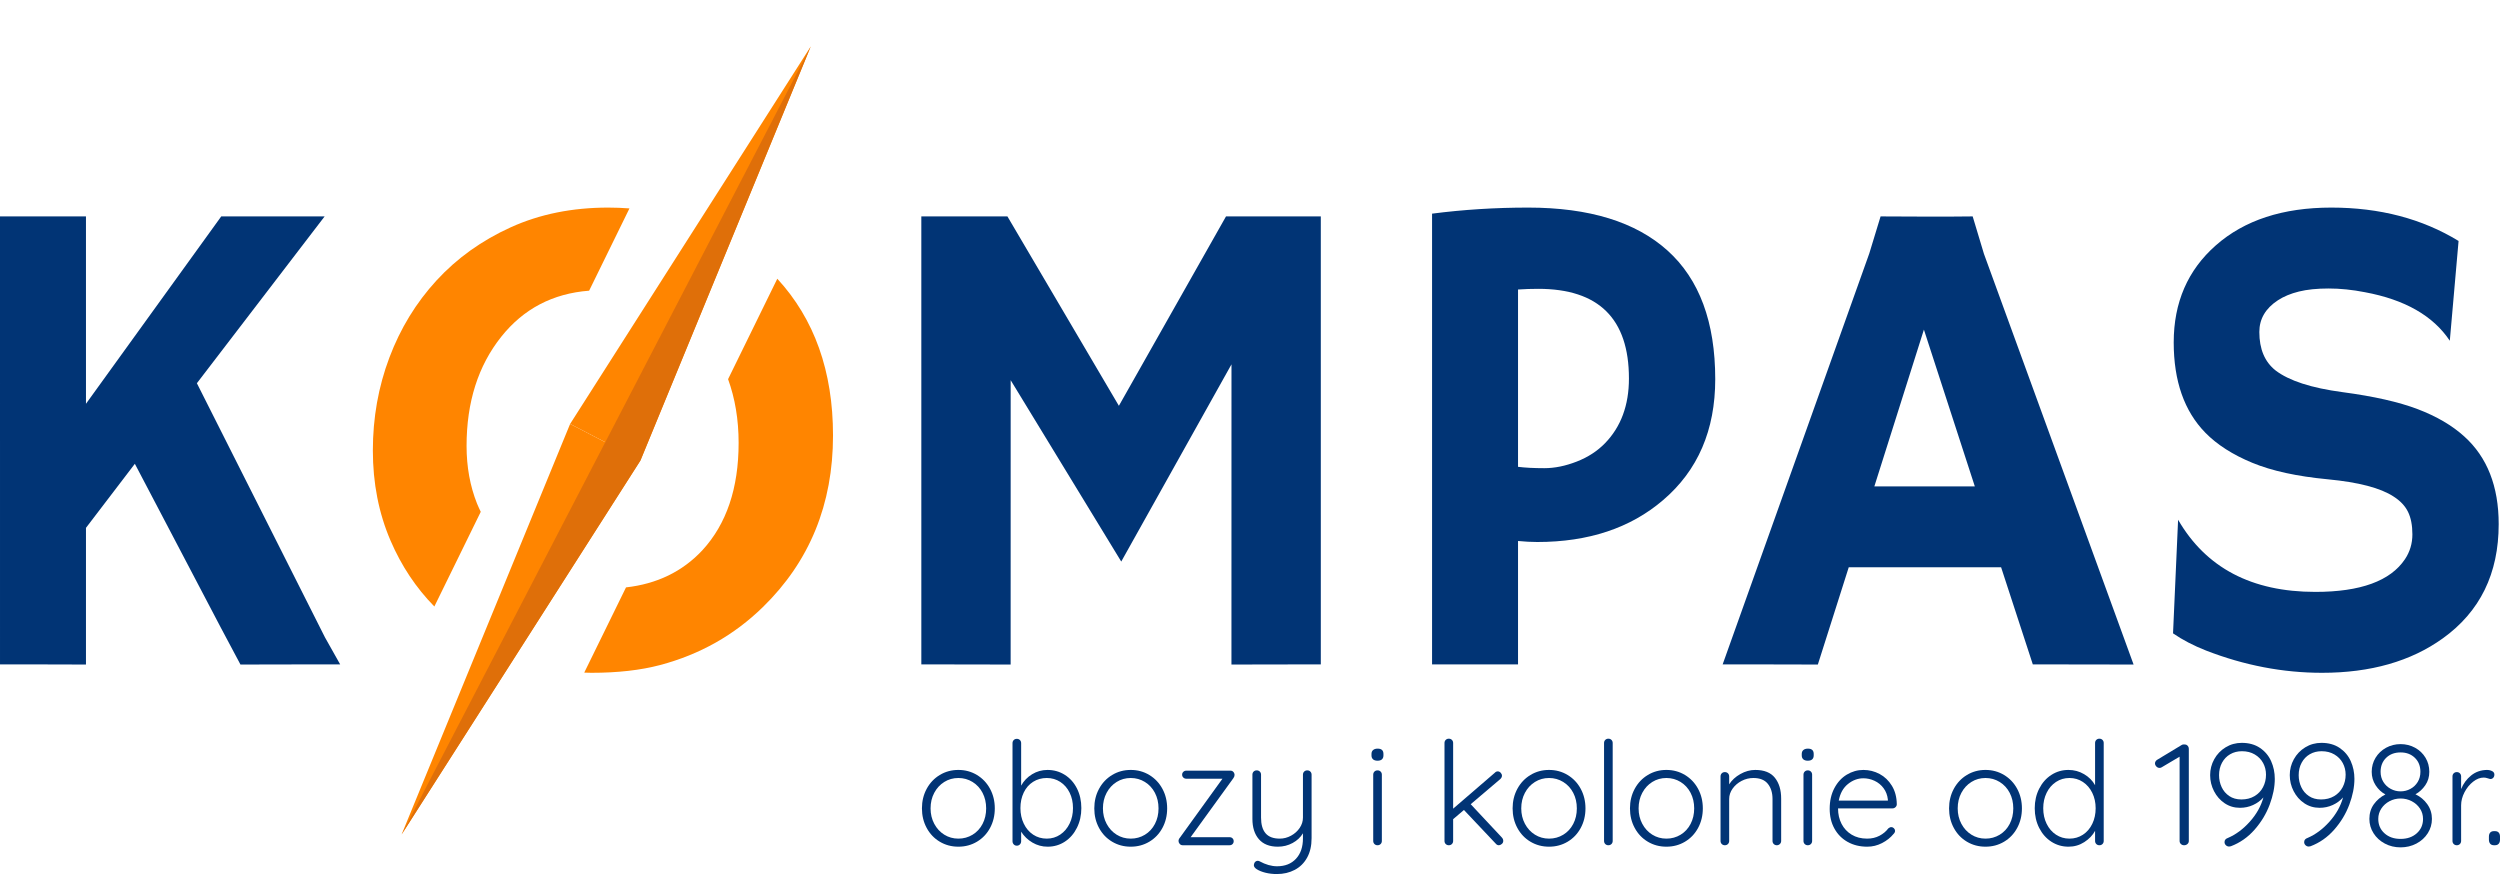 <?xml version="1.0" standalone="no"?><!-- Generator: Gravit.io --><svg xmlns="http://www.w3.org/2000/svg" xmlns:xlink="http://www.w3.org/1999/xlink" style="isolation:isolate" viewBox="220 215.543 915.041 319.915" width="915.041" height="319.915"><g><g><path d=" M 251.464 294.754 L 251.467 363.335 L 300.974 294.754 L 338.819 294.754 L 292.062 355.809 L 338.95 448.844 L 344.503 458.715 L 336.976 458.715 L 308.011 458.775 L 300.823 445.266 L 269.359 385.299 L 251.467 408.742 L 251.464 458.775 C 251.464 458.775 238.553 458.715 229.751 458.715 L 220.003 458.715 L 220 294.754" fill="rgb(1,52,117)"/><path d=" M 450.392 291.825 C 447.841 291.63 445.246 291.523 442.597 291.523 C 429.435 291.523 417.548 293.929 406.937 298.742 C 396.326 303.554 387.277 310.032 379.791 318.175 C 372.306 326.319 366.548 335.738 362.517 346.431 C 358.486 357.125 356.471 368.456 356.471 380.425 C 356.471 392.394 358.63 403.396 362.949 413.431 C 366.936 422.698 372.292 430.72 378.979 437.533 L 395.963 402.879 C 395.496 401.883 395.013 400.903 394.598 399.859 C 392.048 393.443 390.773 386.409 390.773 378.759 C 390.773 362.719 395.01 349.392 403.482 338.781 C 411.629 328.56 422.352 322.957 435.633 321.938 L 450.392 291.825 Z " fill="rgb(255,133,0)"/><path d=" M 504.502 317.561 L 486.485 354.321 C 489.029 361.329 490.348 369.085 490.348 377.649 C 490.348 394.265 485.905 407.385 477.022 417.009 C 469.723 424.79 460.407 429.269 449.131 430.537 L 433.841 461.732 C 434.725 461.765 435.609 461.8 436.488 461.8 C 446.072 461.8 454.441 460.854 461.598 458.962 C 476.158 455.096 488.702 448.022 499.231 437.739 C 516.341 421.04 524.897 400.106 524.897 374.934 C 524.897 351.435 518.082 332.321 504.502 317.561 Z " fill="rgb(255,133,0)"/><path d=" M 589.912 458.775 L 557.224 458.714 L 557.22 294.754 L 588.735 294.754 L 629.531 364.075 L 668.737 294.754 L 703.436 294.754 L 703.441 458.714 L 670.731 458.775 L 670.743 348.898 L 630.394 421.081 L 589.923 354.697 L 589.912 458.775 Z " fill="rgb(1,52,117)"/><path d=" M 783.026 321.26 C 780.558 321.26 778.09 321.342 775.623 321.507 L 775.623 386.409 C 778.255 386.739 781.464 386.903 785.248 386.903 C 789.032 386.903 792.98 386.101 797.092 384.496 C 801.206 382.892 804.661 380.651 807.458 377.772 C 813.297 371.767 816.218 363.87 816.218 354.081 C 816.218 332.2 805.154 321.26 783.026 321.26 Z  M 744.159 293.744 C 755.593 292.263 767.315 291.523 779.325 291.523 C 801.699 291.523 818.707 296.767 830.346 307.255 C 841.986 317.743 847.805 333.434 847.805 354.328 C 847.805 373.001 841.43 387.767 828.68 398.624 C 816.753 408.824 801.412 413.925 782.656 413.925 C 780.517 413.925 778.173 413.801 775.623 413.555 L 775.623 458.715 L 744.159 458.715 L 744.159 293.744 Z " fill="rgb(1,52,117)"/><path d=" M 942.815 393.566 L 924.183 336.19 L 906.045 393.566 L 942.815 393.566 Z  M 885.361 458.775 L 860.268 458.715 L 850.52 458.715 L 904.194 308.304 L 908.325 294.753 C 908.325 294.753 935.122 294.919 942.031 294.753 L 946.146 308.428 L 1000.929 458.775 L 964.038 458.715 L 952.439 423.179 L 896.668 423.179 L 885.361 458.775 Z " fill="rgb(1,52,117)"/><path d=" M 1119.877 303.738 L 1116.669 340.261 C 1110.582 331.131 1100.218 325.208 1085.575 322.493 C 1080.969 321.588 1076.547 321.136 1072.311 321.136 C 1068.074 321.136 1064.455 321.506 1061.453 322.246 C 1058.45 322.987 1055.88 324.056 1053.741 325.454 C 1049.217 328.416 1046.954 332.282 1046.954 337.053 C 1046.954 343.305 1048.929 347.993 1052.877 351.119 C 1057.813 354.904 1065.998 357.556 1077.432 359.078 C 1088.865 360.6 1098.037 362.677 1104.947 365.309 C 1111.857 367.942 1117.533 371.273 1121.975 375.303 C 1130.365 382.871 1134.561 393.565 1134.561 407.384 C 1134.561 425.482 1127.733 439.425 1114.078 449.214 C 1102.398 457.604 1087.673 461.8 1069.905 461.8 C 1055.592 461.8 1041.443 459.085 1027.459 453.656 C 1022.853 451.845 1018.822 449.748 1015.367 447.363 L 1017.218 405.781 C 1027.418 423.384 1044.158 432.186 1067.438 432.186 C 1083.972 432.186 1094.912 428.196 1100.259 420.217 C 1102.068 417.503 1102.973 414.479 1102.973 411.148 C 1102.973 407.816 1102.439 405.061 1101.369 402.881 C 1100.3 400.701 1098.531 398.83 1096.064 397.266 C 1091.292 394.141 1083.273 392.044 1072.003 390.974 C 1060.733 389.905 1051.52 387.889 1044.363 384.927 C 1037.207 381.967 1031.49 378.306 1027.212 373.946 C 1019.481 366.05 1015.614 355.027 1015.614 340.878 C 1015.614 326.236 1020.755 314.391 1031.037 305.342 C 1041.484 296.129 1055.571 291.523 1073.298 291.523 C 1091.025 291.523 1106.552 295.594 1119.877 303.738 Z " fill="rgb(1,52,117)"/><path d=" M 428.669 370.713 L 366.986 520.986 L 454.413 384.081 L 428.669 370.713 Z " fill="rgb(255,133,0)"/><path d=" M 428.669 370.713 L 454.413 384.081 L 516.753 232.543 L 428.669 370.713 Z " fill="rgb(255,133,0)"/><path d=" M 366.987 520.986 L 454.414 384.081 L 516.754 232.543 L 366.987 520.986 Z " fill="rgb(223,111,9)"/><path d=" M 579.632 505.732 C 578.755 504.046 577.532 502.72 575.969 501.753 C 574.405 500.787 572.674 500.304 570.779 500.304 C 568.881 500.304 567.158 500.787 565.612 501.753 C 564.066 502.72 562.846 504.046 561.949 505.732 C 561.053 507.419 560.605 509.318 560.605 511.424 C 560.605 513.496 561.053 515.376 561.949 517.063 C 562.846 518.751 564.066 520.078 565.612 521.044 C 567.158 522.01 568.881 522.495 570.779 522.495 C 572.674 522.495 574.405 522.018 575.969 521.071 C 577.532 520.121 578.755 518.803 579.632 517.117 C 580.511 515.429 580.951 513.535 580.951 511.424 C 580.951 509.318 580.511 507.419 579.632 505.732 Z  M 582.373 518.592 C 581.215 520.736 579.615 522.415 577.577 523.626 C 575.54 524.838 573.273 525.445 570.779 525.445 C 568.282 525.445 566.015 524.838 563.978 523.626 C 561.941 522.415 560.343 520.736 559.183 518.592 C 558.023 516.451 557.444 514.059 557.444 511.424 C 557.444 508.791 558.023 506.4 559.183 504.256 C 560.343 502.114 561.941 500.428 563.978 499.198 C 566.015 497.967 568.282 497.352 570.779 497.352 C 573.273 497.352 575.54 497.967 577.577 499.198 C 579.615 500.428 581.215 502.114 582.373 504.256 C 583.533 506.4 584.112 508.791 584.112 511.424 C 584.112 514.059 583.533 516.451 582.373 518.592 Z " fill="rgb(1,52,117)"/><path d=" M 608.066 521.017 C 609.524 520.035 610.668 518.69 611.493 516.985 C 612.319 515.282 612.731 513.393 612.731 511.319 C 612.731 509.21 612.319 507.324 611.493 505.653 C 610.668 503.984 609.524 502.676 608.066 501.728 C 606.608 500.778 604.965 500.304 603.14 500.304 C 601.276 500.304 599.608 500.769 598.132 501.7 C 596.656 502.633 595.513 503.941 594.705 505.626 C 593.896 507.315 593.493 509.21 593.493 511.319 C 593.493 513.427 593.907 515.333 594.733 517.038 C 595.556 518.744 596.699 520.078 598.158 521.044 C 599.616 522.01 601.276 522.495 603.14 522.495 C 604.965 522.495 606.608 522.001 608.066 521.017 Z  M 609.728 499.144 C 611.624 500.34 613.108 502 614.18 504.125 C 615.253 506.251 615.789 508.649 615.789 511.319 C 615.789 513.955 615.253 516.352 614.18 518.514 C 613.108 520.676 611.632 522.371 609.754 523.601 C 607.873 524.83 605.774 525.446 603.455 525.446 C 601.452 525.446 599.599 524.944 597.894 523.942 C 596.189 522.941 594.812 521.616 593.757 519.964 L 593.757 523.443 C 593.757 523.899 593.607 524.286 593.309 524.603 C 593.01 524.918 592.633 525.077 592.176 525.077 C 591.719 525.077 591.34 524.918 591.042 524.603 C 590.744 524.286 590.596 523.899 590.596 523.443 L 590.596 487.549 C 590.596 487.093 590.744 486.715 591.042 486.415 C 591.34 486.117 591.719 485.967 592.176 485.967 C 592.633 485.967 593.01 486.117 593.309 486.415 C 593.607 486.715 593.757 487.093 593.757 487.549 L 593.757 503.098 C 594.705 501.376 596.041 499.989 597.763 498.933 C 599.483 497.88 601.364 497.353 603.401 497.353 C 605.722 497.353 607.83 497.952 609.728 499.144 Z " fill="rgb(1,52,117)"/><path d=" M 642.719 505.732 C 641.842 504.046 640.619 502.72 639.056 501.753 C 637.493 500.787 635.762 500.304 633.866 500.304 C 631.968 500.304 630.246 500.787 628.699 501.753 C 627.154 502.72 625.933 504.046 625.037 505.732 C 624.14 507.419 623.692 509.318 623.692 511.424 C 623.692 513.496 624.14 515.376 625.037 517.063 C 625.933 518.751 627.154 520.078 628.699 521.044 C 630.246 522.01 631.968 522.495 633.866 522.495 C 635.762 522.495 637.493 522.018 639.056 521.071 C 640.619 520.121 641.842 518.803 642.719 517.117 C 643.598 515.429 644.038 513.535 644.038 511.424 C 644.038 509.318 643.598 507.419 642.719 505.732 Z  M 645.46 518.592 C 644.302 520.736 642.702 522.415 640.665 523.626 C 638.627 524.838 636.36 525.445 633.866 525.445 C 631.37 525.445 629.103 524.838 627.066 523.626 C 625.028 522.415 623.43 520.736 622.27 518.592 C 621.11 516.451 620.531 514.059 620.531 511.424 C 620.531 508.791 621.11 506.4 622.27 504.256 C 623.43 502.114 625.028 500.428 627.066 499.198 C 629.103 497.967 631.37 497.352 633.866 497.352 C 636.36 497.352 638.627 497.967 640.665 499.198 C 642.702 500.428 644.302 502.114 645.46 504.256 C 646.62 506.4 647.199 508.791 647.199 511.424 C 647.199 514.059 646.62 516.451 645.46 518.592 Z " fill="rgb(1,52,117)"/><path d=" M 671.127 522.387 C 671.408 522.67 671.549 523.02 671.549 523.443 C 671.549 523.863 671.408 524.214 671.127 524.495 C 670.846 524.779 670.477 524.918 670.021 524.918 L 652.891 524.918 C 652.434 524.918 652.063 524.75 651.784 524.418 C 651.502 524.083 651.362 523.741 651.362 523.389 C 651.362 522.934 651.521 522.529 651.836 522.177 L 667.438 500.568 L 654.208 500.568 C 653.785 500.568 653.425 500.428 653.127 500.145 C 652.829 499.865 652.679 499.512 652.679 499.092 C 652.679 498.669 652.829 498.32 653.127 498.036 C 653.425 497.756 653.785 497.616 654.208 497.616 L 670.389 497.616 C 670.81 497.616 671.161 497.773 671.442 498.09 C 671.723 498.406 671.865 498.775 671.865 499.198 C 671.865 499.583 671.723 499.969 671.442 500.358 L 655.789 521.967 L 670.021 521.967 C 670.477 521.967 670.846 522.106 671.127 522.387 Z " fill="rgb(1,52,117)"/><path d=" M 699.614 497.957 C 699.913 498.258 700.062 498.635 700.062 499.092 L 700.062 522.335 C 700.062 525.11 699.518 527.482 698.428 529.451 C 697.339 531.418 695.829 532.91 693.897 533.93 C 691.965 534.95 689.786 535.458 687.36 535.458 C 685.885 535.458 684.506 535.3 683.223 534.984 C 681.941 534.669 680.879 534.247 680.034 533.719 C 679.296 533.263 678.927 532.752 678.927 532.19 C 678.927 532.119 678.962 531.945 679.032 531.665 C 679.139 531.312 679.313 531.049 679.56 530.873 C 679.806 530.697 680.068 530.609 680.351 530.609 C 680.561 530.609 680.772 530.663 680.984 530.769 C 683.232 531.997 685.376 532.612 687.414 532.612 C 690.33 532.612 692.64 531.699 694.345 529.872 C 696.048 528.044 696.901 525.55 696.901 522.387 L 696.901 520.542 C 696.022 522.018 694.757 523.203 693.105 524.101 C 691.454 524.997 689.661 525.445 687.729 525.445 C 684.673 525.445 682.354 524.531 680.772 522.703 C 679.191 520.876 678.402 518.4 678.402 515.273 L 678.402 499.092 C 678.402 498.635 678.55 498.258 678.848 497.957 C 679.146 497.659 679.526 497.509 679.982 497.509 C 680.439 497.509 680.817 497.659 681.115 497.957 C 681.413 498.258 681.563 498.635 681.563 499.092 L 681.563 514.797 C 681.563 517.327 682.116 519.243 683.223 520.542 C 684.33 521.844 686.06 522.494 688.415 522.494 C 689.856 522.494 691.235 522.134 692.552 521.413 C 693.871 520.692 694.925 519.745 695.716 518.567 C 696.505 517.39 696.901 516.133 696.901 514.797 L 696.901 499.092 C 696.901 498.635 697.05 498.258 697.349 497.957 C 697.648 497.659 698.025 497.509 698.482 497.509 C 698.939 497.509 699.316 497.659 699.614 497.957 Z " fill="rgb(1,52,117)"/><path d=" M 725.335 524.47 C 725.037 524.768 724.657 524.918 724.203 524.918 C 723.745 524.918 723.365 524.768 723.067 524.47 C 722.771 524.171 722.619 523.794 722.619 523.337 L 722.619 499.092 C 722.619 498.635 722.771 498.258 723.067 497.957 C 723.365 497.659 723.745 497.509 724.203 497.509 C 724.657 497.509 725.037 497.659 725.335 497.957 C 725.633 498.258 725.782 498.635 725.782 499.092 L 725.782 523.337 C 725.782 523.794 725.633 524.171 725.335 524.47 Z  M 722.567 493.477 C 722.181 493.145 721.987 492.66 721.987 492.03 L 721.987 491.502 C 721.987 490.869 722.191 490.387 722.595 490.052 C 722.998 489.718 723.551 489.553 724.254 489.553 C 725.658 489.553 726.362 490.202 726.362 491.502 L 726.362 492.03 C 726.362 492.66 726.179 493.145 725.81 493.477 C 725.44 493.812 724.903 493.979 724.203 493.979 C 723.499 493.979 722.955 493.812 722.567 493.477 Z " fill="rgb(1,52,117)"/><path d=" M 770.213 523.337 C 770.213 523.794 770.028 524.171 769.66 524.47 C 769.291 524.768 768.948 524.918 768.633 524.918 C 768.176 524.918 767.788 524.725 767.473 524.339 L 755.825 512.005 L 751.872 515.378 L 751.872 523.337 C 751.872 523.794 751.722 524.171 751.424 524.47 C 751.124 524.768 750.746 524.918 750.289 524.918 C 749.833 524.918 749.455 524.768 749.157 524.47 C 748.857 524.171 748.709 523.794 748.709 523.337 L 748.709 487.496 C 748.709 487.039 748.857 486.661 749.157 486.363 C 749.455 486.066 749.833 485.915 750.289 485.915 C 750.746 485.915 751.124 486.066 751.424 486.363 C 751.722 486.661 751.872 487.039 751.872 487.496 L 751.872 511.53 L 767.104 498.405 C 767.419 498.056 767.788 497.88 768.21 497.88 C 768.596 497.88 768.948 498.045 769.266 498.38 C 769.58 498.714 769.739 499.074 769.739 499.461 C 769.739 499.881 769.546 500.286 769.158 500.672 L 758.302 509.897 L 769.739 522.123 C 770.055 522.475 770.213 522.88 770.213 523.337 Z " fill="rgb(1,52,117)"/><path d=" M 795.83 505.732 C 794.952 504.046 793.73 502.72 792.167 501.753 C 790.603 500.787 788.873 500.304 786.976 500.304 C 785.079 500.304 783.356 500.787 781.81 501.753 C 780.264 502.72 779.044 504.046 778.147 505.732 C 777.251 507.419 776.803 509.318 776.803 511.424 C 776.803 513.496 777.251 515.376 778.147 517.063 C 779.044 518.751 780.264 520.078 781.81 521.044 C 783.356 522.01 785.079 522.495 786.976 522.495 C 788.873 522.495 790.603 522.018 792.167 521.071 C 793.73 520.121 794.952 518.803 795.83 517.117 C 796.709 515.429 797.148 513.535 797.148 511.424 C 797.148 509.318 796.709 507.419 795.83 505.732 Z  M 798.57 518.592 C 797.412 520.736 795.812 522.415 793.775 523.626 C 791.738 524.838 789.471 525.445 786.976 525.445 C 784.48 525.445 782.214 524.838 780.176 523.626 C 778.139 522.415 776.541 520.736 775.381 518.592 C 774.221 516.451 773.642 514.059 773.642 511.424 C 773.642 508.791 774.221 506.4 775.381 504.256 C 776.541 502.114 778.139 500.428 780.176 499.198 C 782.214 497.967 784.48 497.352 786.976 497.352 C 789.471 497.352 791.738 497.967 793.775 499.198 C 795.812 500.428 797.412 502.114 798.57 504.256 C 799.73 506.4 800.309 508.791 800.309 511.424 C 800.309 514.059 799.73 516.451 798.57 518.592 Z " fill="rgb(1,52,117)"/><path d=" M 809.823 524.47 C 809.523 524.768 809.145 524.918 808.689 524.918 C 808.232 524.918 807.854 524.768 807.556 524.47 C 807.257 524.171 807.108 523.794 807.108 523.337 L 807.108 487.496 C 807.108 487.039 807.257 486.661 807.556 486.364 C 807.854 486.066 808.232 485.915 808.689 485.915 C 809.145 485.915 809.523 486.066 809.823 486.364 C 810.122 486.661 810.271 487.039 810.271 487.496 L 810.271 523.337 C 810.271 523.794 810.122 524.171 809.823 524.47 Z " fill="rgb(1,52,117)"/><path d=" M 838.782 505.732 C 837.905 504.046 836.682 502.72 835.12 501.753 C 833.556 500.787 831.825 500.304 829.929 500.304 C 828.031 500.304 826.309 500.787 824.762 501.753 C 823.217 502.72 821.996 504.046 821.1 505.732 C 820.204 507.419 819.756 509.318 819.756 511.424 C 819.756 513.496 820.204 515.376 821.1 517.063 C 821.996 518.751 823.217 520.078 824.762 521.044 C 826.309 522.01 828.031 522.495 829.929 522.495 C 831.825 522.495 833.556 522.018 835.12 521.071 C 836.682 520.121 837.905 518.803 838.782 517.117 C 839.662 515.429 840.101 513.535 840.101 511.424 C 840.101 509.318 839.662 507.419 838.782 505.732 Z  M 841.523 518.592 C 840.365 520.736 838.765 522.415 836.728 523.626 C 834.69 524.838 832.424 525.445 829.929 525.445 C 827.433 525.445 825.166 524.838 823.129 523.626 C 821.092 522.415 819.494 520.736 818.334 518.592 C 817.173 516.451 816.594 514.059 816.594 511.424 C 816.594 508.791 817.173 506.4 818.334 504.256 C 819.494 502.114 821.092 500.428 823.129 499.198 C 825.166 497.967 827.433 497.352 829.929 497.352 C 832.424 497.352 834.69 497.967 836.728 499.198 C 838.765 500.428 840.365 502.114 841.523 504.256 C 842.683 506.4 843.262 508.791 843.262 511.424 C 843.262 514.059 842.683 516.451 841.523 518.592 Z " fill="rgb(1,52,117)"/><path d=" M 869.641 500.224 C 871.17 502.14 871.934 504.679 871.934 507.84 L 871.934 523.337 C 871.934 523.794 871.775 524.171 871.46 524.47 C 871.143 524.768 870.774 524.918 870.353 524.918 C 869.897 524.918 869.517 524.768 869.219 524.47 C 868.92 524.171 868.771 523.794 868.771 523.337 L 868.771 507.998 C 868.771 505.715 868.201 503.862 867.059 502.438 C 865.916 501.016 864.151 500.304 861.762 500.304 C 860.25 500.304 858.818 500.656 857.466 501.359 C 856.113 502.06 855.015 503.001 854.172 504.177 C 853.329 505.355 852.907 506.628 852.907 507.998 L 852.907 523.337 C 852.907 523.794 852.756 524.171 852.458 524.47 C 852.161 524.768 851.783 524.918 851.327 524.918 C 850.87 524.918 850.49 524.768 850.192 524.47 C 849.894 524.171 849.745 523.794 849.745 523.337 L 849.745 499.725 C 849.745 499.268 849.894 498.89 850.192 498.59 C 850.49 498.292 850.87 498.142 851.327 498.142 C 851.783 498.142 852.161 498.292 852.458 498.59 C 852.756 498.89 852.907 499.268 852.907 499.725 L 852.907 502.622 C 853.855 501.113 855.216 499.856 856.993 498.854 C 858.766 497.853 860.584 497.353 862.446 497.353 C 865.714 497.353 868.113 498.309 869.641 500.224 Z " fill="rgb(1,52,117)"/><path d=" M 882.818 524.47 C 882.52 524.768 882.14 524.918 881.686 524.918 C 881.229 524.918 880.849 524.768 880.551 524.47 C 880.254 524.171 880.103 523.794 880.103 523.337 L 880.103 499.092 C 880.103 498.635 880.254 498.258 880.551 497.957 C 880.849 497.659 881.229 497.509 881.686 497.509 C 882.14 497.509 882.52 497.659 882.818 497.957 C 883.117 498.258 883.266 498.635 883.266 499.092 L 883.266 523.337 C 883.266 523.794 883.117 524.171 882.818 524.47 Z  M 880.051 493.477 C 879.664 493.145 879.47 492.66 879.47 492.03 L 879.47 491.502 C 879.47 490.869 879.674 490.387 880.078 490.052 C 880.481 489.718 881.034 489.553 881.737 489.553 C 883.142 489.553 883.845 490.202 883.845 491.502 L 883.845 492.03 C 883.845 492.66 883.661 493.145 883.293 493.477 C 882.923 493.812 882.387 493.979 881.686 493.979 C 880.982 493.979 880.438 493.812 880.051 493.477 Z " fill="rgb(1,52,117)"/><path d=" M 896.364 502.517 C 894.625 503.924 893.508 505.945 893.016 508.578 L 910.99 508.578 L 910.99 508.158 C 910.812 506.577 910.287 505.198 909.408 504.021 C 908.53 502.843 907.432 501.947 906.113 501.331 C 904.797 500.718 903.435 500.409 902.03 500.409 C 899.991 500.409 898.103 501.113 896.364 502.517 Z  M 913.783 510.977 C 913.468 511.275 913.098 511.426 912.676 511.426 L 892.753 511.426 C 892.753 513.535 893.183 515.421 894.044 517.09 C 894.906 518.76 896.135 520.078 897.734 521.044 C 899.332 522.01 901.221 522.495 903.4 522.495 C 905.087 522.495 906.596 522.143 907.932 521.439 C 909.268 520.736 910.339 519.841 911.147 518.751 C 911.533 518.435 911.902 518.275 912.254 518.275 C 912.605 518.275 912.921 518.417 913.204 518.698 C 913.485 518.979 913.624 519.297 913.624 519.645 C 913.624 520.035 913.448 520.404 913.098 520.753 C 911.972 522.123 910.559 523.249 908.854 524.126 C 907.149 525.006 905.35 525.446 903.452 525.446 C 900.746 525.446 898.356 524.865 896.285 523.706 C 894.211 522.546 892.595 520.92 891.435 518.828 C 890.275 516.741 889.696 514.323 889.696 511.582 C 889.696 508.703 890.266 506.18 891.41 504.021 C 892.551 501.859 894.071 500.207 895.968 499.064 C 897.865 497.923 899.885 497.353 902.03 497.353 C 904.138 497.353 906.113 497.844 907.96 498.829 C 909.804 499.813 911.305 501.251 912.466 503.15 C 913.624 505.048 914.222 507.297 914.257 509.897 C 914.257 510.317 914.1 510.679 913.783 510.977 Z " fill="rgb(1,52,117)"/><path d=" M 955.578 505.732 C 954.7 504.046 953.478 502.72 951.915 501.753 C 950.351 500.787 948.62 500.304 946.724 500.304 C 944.827 500.304 943.104 500.787 941.558 501.753 C 940.012 502.72 938.792 504.046 937.895 505.732 C 936.999 507.419 936.551 509.318 936.551 511.424 C 936.551 513.496 936.999 515.376 937.895 517.063 C 938.792 518.751 940.012 520.078 941.558 521.044 C 943.104 522.01 944.827 522.495 946.724 522.495 C 948.62 522.495 950.351 522.018 951.915 521.071 C 953.478 520.121 954.7 518.803 955.578 517.117 C 956.457 515.429 956.896 513.535 956.896 511.424 C 956.896 509.318 956.457 507.419 955.578 505.732 Z  M 958.318 518.592 C 957.16 520.736 955.56 522.415 953.523 523.626 C 951.485 524.838 949.219 525.445 946.724 525.445 C 944.228 525.445 941.962 524.838 939.924 523.626 C 937.887 522.415 936.289 520.736 935.129 518.592 C 933.969 516.451 933.39 514.059 933.39 511.424 C 933.39 508.791 933.969 506.4 935.129 504.256 C 936.289 502.114 937.887 500.428 939.924 499.198 C 941.962 497.967 944.228 497.352 946.724 497.352 C 949.219 497.352 951.485 497.967 953.523 499.198 C 955.56 500.428 957.16 502.114 958.318 504.256 C 959.478 506.4 960.057 508.791 960.057 511.424 C 960.057 514.059 959.478 516.451 958.318 518.592 Z " fill="rgb(1,52,117)"/><path d=" M 982.378 521.07 C 983.835 520.121 984.978 518.795 985.804 517.09 C 986.629 515.386 987.043 513.48 987.043 511.371 C 987.043 509.298 986.629 507.419 985.804 505.731 C 984.978 504.046 983.835 502.72 982.378 501.753 C 980.92 500.786 979.275 500.303 977.45 500.303 C 975.623 500.303 973.981 500.786 972.522 501.753 C 971.064 502.72 969.92 504.046 969.095 505.731 C 968.269 507.419 967.857 509.298 967.857 511.371 C 967.857 513.48 968.269 515.378 969.095 517.063 C 969.92 518.751 971.064 520.077 972.522 521.044 C 973.981 522.009 975.623 522.494 977.45 522.494 C 979.275 522.494 980.92 522.017 982.378 521.07 Z  M 989.546 486.363 C 989.844 486.661 989.994 487.039 989.994 487.496 L 989.994 523.337 C 989.994 523.794 989.844 524.171 989.546 524.469 C 989.248 524.767 988.868 524.918 988.413 524.918 C 987.954 524.918 987.577 524.767 987.279 524.469 C 986.981 524.171 986.831 523.794 986.831 523.337 L 986.831 519.645 C 985.953 521.262 984.644 522.633 982.904 523.757 C 981.164 524.883 979.241 525.445 977.133 525.445 C 974.815 525.445 972.715 524.838 970.834 523.626 C 968.955 522.415 967.469 520.735 966.382 518.592 C 965.292 516.45 964.747 514.042 964.747 511.371 C 964.747 508.736 965.292 506.346 966.382 504.204 C 967.469 502.059 968.955 500.383 970.834 499.171 C 972.715 497.957 974.795 497.352 977.081 497.352 C 979.153 497.352 981.068 497.871 982.824 498.907 C 984.583 499.943 985.917 501.288 986.831 502.939 L 986.831 487.496 C 986.831 487.039 986.981 486.661 987.279 486.363 C 987.577 486.065 987.954 485.915 988.413 485.915 C 988.868 485.915 989.248 486.065 989.546 486.363 Z " fill="rgb(1,52,117)"/><path d=" M 1020.749 488.523 C 1021.013 488.823 1021.144 489.181 1021.144 489.604 L 1021.144 523.337 C 1021.144 523.794 1020.977 524.17 1020.645 524.47 C 1020.31 524.767 1019.895 524.919 1019.404 524.919 C 1018.947 524.919 1018.561 524.767 1018.246 524.47 C 1017.929 524.17 1017.77 523.794 1017.77 523.337 L 1017.77 492.503 L 1011.182 496.402 C 1010.937 496.544 1010.69 496.614 1010.444 496.614 C 1009.987 496.614 1009.593 496.438 1009.258 496.087 C 1008.924 495.736 1008.759 495.35 1008.759 494.926 C 1008.759 494.683 1008.838 494.436 1008.994 494.189 C 1009.153 493.945 1009.354 493.751 1009.602 493.611 L 1018.508 488.234 C 1018.859 488.023 1019.282 487.953 1019.773 488.023 C 1020.159 488.058 1020.485 488.225 1020.749 488.523 Z " fill="rgb(1,52,117)"/><path d=" M 1045.178 506.945 C 1046.548 506.136 1047.593 505.039 1048.314 503.651 C 1049.034 502.263 1049.395 500.743 1049.395 499.091 C 1049.395 497.546 1049.042 496.121 1048.341 494.821 C 1047.638 493.522 1046.619 492.475 1045.283 491.686 C 1043.948 490.894 1042.386 490.5 1040.593 490.5 C 1038.976 490.5 1037.536 490.869 1036.272 491.606 C 1035.006 492.344 1034.013 493.381 1033.292 494.716 C 1032.572 496.052 1032.211 497.562 1032.211 499.248 C 1032.211 500.831 1032.529 502.298 1033.161 503.651 C 1033.794 505.002 1034.725 506.093 1035.954 506.918 C 1037.185 507.743 1038.66 508.157 1040.383 508.157 C 1042.207 508.157 1043.808 507.754 1045.178 506.945 Z  M 1047.181 489.288 C 1049.008 490.517 1050.37 492.134 1051.267 494.137 C 1052.161 496.14 1052.61 498.3 1052.61 500.619 C 1052.61 503.572 1051.986 506.716 1050.74 510.054 C 1049.49 513.392 1047.647 516.45 1045.203 519.225 C 1042.761 522.001 1039.872 524.02 1036.535 525.286 C 1036.252 525.357 1036.042 525.391 1035.903 525.391 C 1035.446 525.391 1035.049 525.232 1034.716 524.918 C 1034.382 524.602 1034.215 524.214 1034.215 523.757 C 1034.215 523.019 1034.637 522.51 1035.48 522.23 C 1038.361 520.999 1041.022 519.024 1043.464 516.299 C 1045.907 513.576 1047.568 510.617 1048.447 507.419 C 1047.426 508.577 1046.171 509.502 1044.678 510.185 C 1043.184 510.87 1041.575 511.213 1039.855 511.213 C 1037.782 511.213 1035.919 510.66 1034.268 509.553 C 1032.616 508.446 1031.318 506.97 1030.367 505.127 C 1029.419 503.282 1028.946 501.322 1028.946 499.248 C 1028.946 497.176 1029.445 495.235 1030.447 493.425 C 1031.449 491.615 1032.835 490.166 1034.612 489.076 C 1036.385 487.989 1038.361 487.442 1040.539 487.442 C 1043.141 487.442 1045.354 488.057 1047.181 489.288 Z " fill="rgb(1,52,117)"/><path d=" M 1074.324 506.945 C 1075.695 506.136 1076.739 505.039 1077.46 503.651 C 1078.18 502.263 1078.541 500.743 1078.541 499.091 C 1078.541 497.546 1078.189 496.121 1077.488 494.821 C 1076.784 493.522 1075.765 492.475 1074.429 491.686 C 1073.094 490.894 1071.532 490.5 1069.739 490.5 C 1068.122 490.5 1066.683 490.869 1065.418 491.606 C 1064.152 492.344 1063.159 493.381 1062.438 494.716 C 1061.719 496.052 1061.358 497.562 1061.358 499.248 C 1061.358 500.831 1061.676 502.298 1062.307 503.651 C 1062.94 505.002 1063.871 506.093 1065.1 506.918 C 1066.331 507.743 1067.806 508.157 1069.529 508.157 C 1071.354 508.157 1072.954 507.754 1074.324 506.945 Z  M 1076.327 489.288 C 1078.155 490.517 1079.516 492.134 1080.413 494.137 C 1081.307 496.14 1081.756 498.3 1081.756 500.619 C 1081.756 503.572 1081.132 506.716 1079.886 510.054 C 1078.637 513.392 1076.793 516.45 1074.35 519.225 C 1071.907 522.001 1069.018 524.02 1065.681 525.286 C 1065.398 525.357 1065.188 525.391 1065.049 525.391 C 1064.592 525.391 1064.195 525.232 1063.863 524.918 C 1063.528 524.602 1063.361 524.214 1063.361 523.757 C 1063.361 523.019 1063.783 522.51 1064.626 522.23 C 1067.507 520.999 1070.168 519.024 1072.611 516.299 C 1075.053 513.576 1076.714 510.617 1077.593 507.419 C 1076.572 508.577 1075.317 509.502 1073.825 510.185 C 1072.33 510.87 1070.721 511.213 1069.002 511.213 C 1066.928 511.213 1065.066 510.66 1063.415 509.553 C 1061.763 508.446 1060.464 506.97 1059.513 505.127 C 1058.565 503.282 1058.092 501.322 1058.092 499.248 C 1058.092 497.176 1058.592 495.235 1059.593 493.425 C 1060.595 491.615 1061.982 490.166 1063.758 489.076 C 1065.531 487.989 1067.507 487.442 1069.685 487.442 C 1072.287 487.442 1074.5 488.057 1076.327 489.288 Z " fill="rgb(1,52,117)"/><path d=" M 1132.141 497.773 C 1132.703 498.056 1132.984 498.477 1132.984 499.039 C 1132.984 499.532 1132.842 499.926 1132.564 500.224 C 1132.281 500.525 1131.949 500.672 1131.562 500.672 C 1131.384 500.672 1131.043 500.585 1130.533 500.409 C 1130.025 500.232 1129.539 500.145 1129.083 500.145 C 1127.784 500.145 1126.493 500.647 1125.209 501.648 C 1123.927 502.65 1122.872 503.941 1122.048 505.522 C 1121.221 507.102 1120.809 508.703 1120.809 510.316 L 1120.809 523.337 C 1120.809 523.794 1120.659 524.17 1120.361 524.469 C 1120.063 524.767 1119.685 524.919 1119.229 524.919 C 1118.772 524.919 1118.392 524.767 1118.094 524.469 C 1117.796 524.17 1117.648 523.794 1117.648 523.337 L 1117.648 499.725 C 1117.648 499.268 1117.796 498.89 1118.094 498.59 C 1118.392 498.292 1118.772 498.142 1119.229 498.142 C 1119.685 498.142 1120.063 498.292 1120.361 498.59 C 1120.659 498.89 1120.809 499.268 1120.809 499.725 L 1120.809 504.362 C 1121.618 502.359 1122.838 500.698 1124.472 499.381 C 1126.106 498.064 1128.03 497.386 1130.244 497.352 C 1130.947 497.352 1131.579 497.493 1132.141 497.773 Z " fill="rgb(1,52,117)"/><path d=" M 1131.458 524.364 C 1131.143 523.995 1130.983 523.493 1130.983 522.863 L 1130.983 521.754 C 1130.983 521.124 1131.143 520.63 1131.458 520.278 C 1131.775 519.928 1132.229 519.753 1132.828 519.753 L 1133.197 519.753 C 1133.796 519.753 1134.252 519.928 1134.567 520.278 C 1134.885 520.63 1135.041 521.124 1135.041 521.754 L 1135.041 522.863 C 1135.041 523.493 1134.885 523.995 1134.567 524.364 C 1134.252 524.733 1133.796 524.918 1133.197 524.918 L 1132.828 524.918 C 1132.229 524.918 1131.775 524.733 1131.458 524.364 Z " fill="rgb(1,52,117)"/><path d=" M 1093.371 492.917 C 1092.016 494.231 1091.338 495.94 1091.338 498.043 C 1091.338 499.427 1091.68 500.667 1092.351 501.75 C 1093.029 502.839 1093.927 503.684 1095.05 504.286 C 1096.168 504.895 1097.373 505.195 1098.652 505.195 C 1099.933 505.195 1101.132 504.895 1102.255 504.286 C 1103.379 503.684 1104.265 502.839 1104.925 501.75 C 1105.58 500.667 1105.91 499.427 1105.91 498.043 C 1105.91 495.94 1105.238 494.231 1103.883 492.917 C 1102.533 491.603 1100.79 490.942 1098.652 490.942 C 1096.48 490.942 1094.72 491.603 1093.371 492.917 Z  M 1104.578 520.538 C 1106.106 519.171 1106.871 517.416 1106.871 515.285 C 1106.871 513.895 1106.501 512.633 1105.754 511.491 C 1105.006 510.356 1103.999 509.458 1102.736 508.798 C 1101.474 508.138 1100.112 507.808 1098.652 507.808 C 1097.193 507.808 1095.838 508.138 1094.593 508.798 C 1093.348 509.458 1092.351 510.356 1091.604 511.491 C 1090.857 512.633 1090.486 513.895 1090.486 515.285 C 1090.486 517.416 1091.239 519.171 1092.757 520.538 C 1094.268 521.911 1096.231 522.594 1098.652 522.594 C 1101.073 522.594 1103.049 521.911 1104.578 520.538 Z  M 1108.446 509.916 C 1109.57 511.503 1110.126 513.293 1110.126 515.285 C 1110.126 517.167 1109.622 518.911 1108.608 520.515 C 1107.596 522.113 1106.205 523.376 1104.444 524.303 C 1102.684 525.23 1100.749 525.692 1098.652 525.692 C 1096.551 525.692 1094.633 525.23 1092.89 524.303 C 1091.141 523.376 1089.763 522.113 1088.749 520.515 C 1087.735 518.911 1087.231 517.167 1087.231 515.285 C 1087.231 513.218 1087.781 511.422 1088.882 509.893 C 1089.988 508.364 1091.395 507.171 1093.099 506.313 C 1091.68 505.566 1090.486 504.454 1089.525 502.978 C 1088.563 501.501 1088.083 499.855 1088.083 498.043 C 1088.083 496.154 1088.558 494.44 1089.496 492.889 C 1090.44 491.342 1091.72 490.126 1093.342 489.233 C 1094.958 488.348 1096.729 487.901 1098.652 487.901 C 1100.575 487.901 1102.342 488.348 1103.964 489.233 C 1105.58 490.126 1106.853 491.342 1107.78 492.889 C 1108.707 494.44 1109.165 496.154 1109.165 498.043 C 1109.165 499.891 1108.679 501.529 1107.699 502.954 C 1106.721 504.379 1105.521 505.48 1104.097 506.262 C 1105.875 507.118 1107.329 508.335 1108.446 509.916 Z " fill="rgb(1,52,117)"/></g></g></svg>
